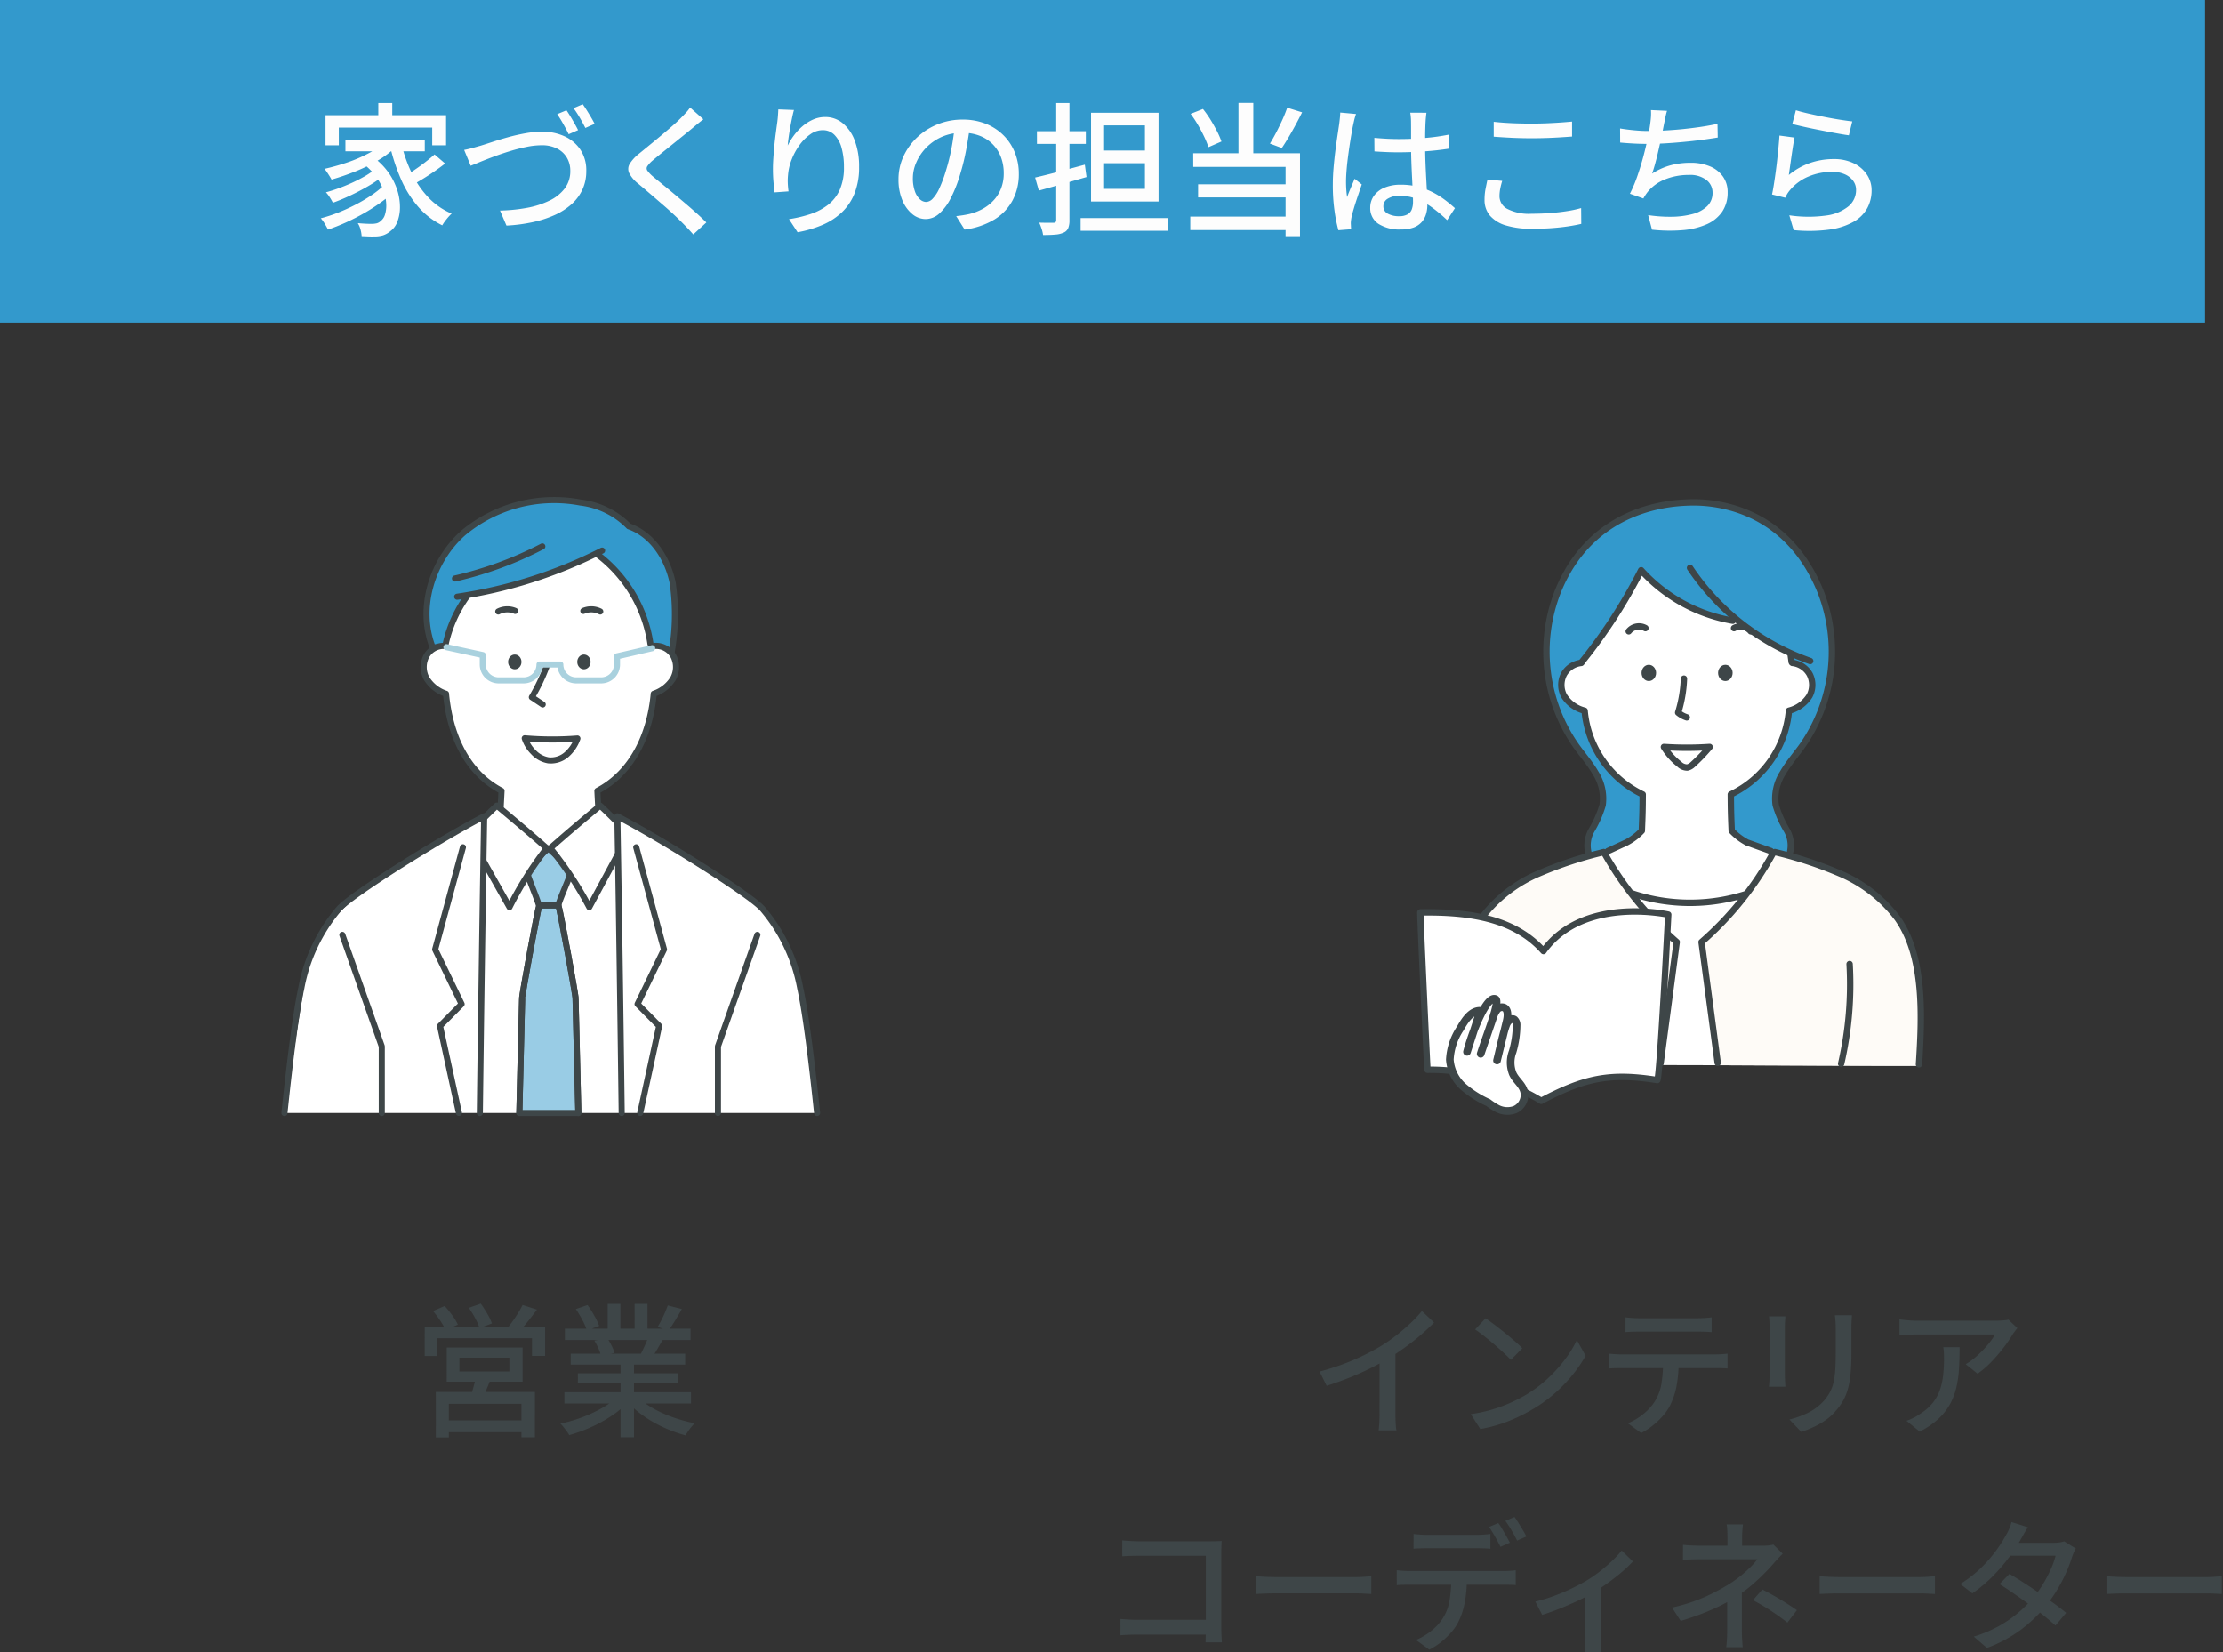 <svg xmlns="http://www.w3.org/2000/svg" xmlns:xlink="http://www.w3.org/1999/xlink" width="248" height="184.314" viewBox="0 0 248 184.314">
  <rect x="0" y="0" width="248" height="184.314" fill="#333333" stroke="none"/>
  <defs>
    <clipPath id="clip-path">
      <rect id="Rectangle_7650" data-name="Rectangle 7650" width="123" height="76" transform="translate(1255 1063)" fill="#fff" stroke="#707070" stroke-width="1"/>
    </clipPath>
    <clipPath id="clip-path-2">
      <rect id="Rectangle_7654" data-name="Rectangle 7654" width="123" height="76" transform="translate(1378 1063)" fill="none" stroke="#707070" stroke-width="1"/>
    </clipPath>
  </defs>
  <g id="Group_14596" data-name="Group 14596" transform="translate(-1255 -1011)">
    <g id="Group_14400" data-name="Group 14400" transform="translate(-2733 788)">
      <rect id="Rectangle_4789" data-name="Rectangle 4789" width="246" height="36" transform="translate(3988 223)" fill="#39c"/>
      <path id="Path_65591" data-name="Path 65591" d="M7.207-13.5H8.762v2.2H7.207Zm-5.89,1.358H14.766v3.361H13.22v-1.983H2.8v1.983H1.317Zm2.22,2.728h8.854v1.3H3.537Zm1.869,2.6,1.153-.7A7.412,7.412,0,0,1,8.327-5.764,7.146,7.146,0,0,1,9.316-3.8a6.221,6.221,0,0,1,.307,1.908A4.461,4.461,0,0,1,9.337-.277,2.3,2.3,0,0,1,8.558.786a2.469,2.469,0,0,1-.832.472,3.456,3.456,0,0,1-1,.125q-.29.009-.648-.007l-.731-.032a3.771,3.771,0,0,0-.12-.72,2.428,2.428,0,0,0-.311-.729q.448.041.84.06t.677.02a2.634,2.634,0,0,0,.572-.057A.993.993,0,0,0,7.48-.35a1.388,1.388,0,0,0,.48-.741A3.459,3.459,0,0,0,8.088-2.3a5.106,5.106,0,0,0-.318-1.48A6.211,6.211,0,0,0,6.91-5.347,7.106,7.106,0,0,0,5.406-6.817ZM7.859-9.1l1.258.532A9.972,9.972,0,0,1,7.1-7.06,18.638,18.638,0,0,1,4.6-5.851q-1.324.525-2.609.891-.077-.147-.218-.374t-.295-.456A3,3,0,0,0,1.2-6.156a25.19,25.19,0,0,0,2.518-.707,16.039,16.039,0,0,0,2.349-1A8.015,8.015,0,0,0,7.859-9.1ZM6.681-5.992l.986.688a12.813,12.813,0,0,1-1.61,1.086Q5.1-3.663,4.076-3.182t-1.936.806a6.565,6.565,0,0,0-.346-.6,3.7,3.7,0,0,0-.432-.563q.668-.179,1.412-.449t1.471-.6q.728-.332,1.364-.692A7.945,7.945,0,0,0,6.681-5.992ZM7.914-4.4l1.042.776a13.477,13.477,0,0,1-1.5,1.234A20.681,20.681,0,0,1,5.595-1.2Q4.6-.634,3.571-.171T1.592.612Q1.455.335,1.235-.031A4.1,4.1,0,0,0,.792-.646a16.518,16.518,0,0,0,1.965-.647A21.021,21.021,0,0,0,4.737-2.2,17.279,17.279,0,0,0,6.525-3.27,10.111,10.111,0,0,0,7.914-4.4ZM9.8-8.885a16.127,16.127,0,0,0,1.169,3.266,10.507,10.507,0,0,0,1.843,2.674,7.673,7.673,0,0,0,2.578,1.776,4.51,4.51,0,0,0-.367.377q-.2.23-.384.476a5,5,0,0,0-.3.454,8.6,8.6,0,0,1-2.671-2.054,11.827,11.827,0,0,1-1.89-2.992A20.892,20.892,0,0,1,8.535-8.621Zm3.682,1.122,1.176,1.012q-.546.428-1.186.87t-1.276.832q-.637.39-1.182.688l-.96-.92q.529-.307,1.157-.731T12.439-6.9Q13.043-7.365,13.479-7.763Zm3.3-.507q.441-.08.926-.215l.931-.262q.488-.149,1.283-.411t1.741-.525q.946-.263,1.941-.442a10.548,10.548,0,0,1,1.868-.18,5.9,5.9,0,0,1,2.5.514A4.235,4.235,0,0,1,29.746-8.3a4.161,4.161,0,0,1,.66,2.384,4.861,4.861,0,0,1-.419,2.044,5.018,5.018,0,0,1-1.2,1.633A7.319,7.319,0,0,1,26.9-1.018a11.978,11.978,0,0,1-2.463.8A18.031,18.031,0,0,1,21.5.167l-.719-1.675a18.749,18.749,0,0,0,3-.3,9.77,9.77,0,0,0,2.5-.8A4.646,4.646,0,0,0,28-3.969a3.186,3.186,0,0,0,.621-1.973,2.843,2.843,0,0,0-.371-1.446,2.652,2.652,0,0,0-1.087-1.023,3.687,3.687,0,0,0-1.746-.38,8.423,8.423,0,0,0-1.645.178q-.888.178-1.807.456t-1.773.594q-.854.316-1.549.6l-1.13.462Zm11.409-4.418q.208.288.447.686t.466.8q.226.4.385.723l-1.049.457q-.242-.5-.6-1.135t-.68-1.1Zm1.82-.677q.215.3.466.7t.485.8q.234.4.377.688l-1.039.457q-.254-.517-.617-1.139a11.483,11.483,0,0,0-.7-1.069Zm13.461,1.679q-.307.228-.651.511t-.579.484q-.405.337-.982.8l-1.209.975-1.219.981q-.588.473-1.014.837a3.229,3.229,0,0,0-.6.646.435.435,0,0,0,.008.5,3.782,3.782,0,0,0,.64.665q.4.336.972.8t1.216,1q.648.543,1.322,1.115t1.3,1.129Q43.3-.68,43.8-.181L42.343,1.155Q41.765.5,41.113-.15q-.4-.408-1-.966T38.8-2.281q-.7-.608-1.384-1.194t-1.243-1.05A3.515,3.515,0,0,1,35.184-5.7a1.1,1.1,0,0,1,.071-1.026A4.46,4.46,0,0,1,36.3-7.857l1.083-.886q.624-.509,1.289-1.064t1.264-1.075q.6-.52,1-.925.289-.287.593-.617A3.831,3.831,0,0,0,41.985-13Zm10.1-1.037q-.106.377-.214.9t-.208,1.079q-.1.56-.172,1.08t-.1.907a7.453,7.453,0,0,1,.679-1.113,6.11,6.11,0,0,1,.951-1.027,4.831,4.831,0,0,1,1.185-.755,3.3,3.3,0,0,1,1.365-.288A3.031,3.031,0,0,1,59-11.26a4.526,4.526,0,0,1,1.347,1.934,8.1,8.1,0,0,1,.492,2.968,7.854,7.854,0,0,1-.5,2.92,5.883,5.883,0,0,1-1.407,2.111A7.351,7.351,0,0,1,56.767.087,12.644,12.644,0,0,1,53.978.91L53.02-.551a14.293,14.293,0,0,0,2.434-.58A6.471,6.471,0,0,0,57.4-2.166a4.386,4.386,0,0,0,1.29-1.677,6.087,6.087,0,0,0,.459-2.5,7.774,7.774,0,0,0-.273-2.18,3.218,3.218,0,0,0-.8-1.439,1.8,1.8,0,0,0-1.3-.511,2.393,2.393,0,0,0-1.4.475,5.153,5.153,0,0,0-1.21,1.228,7.069,7.069,0,0,0-.866,1.62,5.887,5.887,0,0,0-.384,1.66,6.659,6.659,0,0,0-.033.833,9.271,9.271,0,0,0,.087,1.013l-1.56.111q-.057-.457-.118-1.132T51.229-6.13q0-.567.046-1.235t.112-1.361q.066-.693.153-1.355t.162-1.2q.057-.406.085-.794t.042-.715Zm19.637,1.78q-.162,1.237-.411,2.6a24.345,24.345,0,0,1-.657,2.707,14.871,14.871,0,0,1-1.08,2.761,5.758,5.758,0,0,1-1.3,1.724,2.283,2.283,0,0,1-1.5.591,2.335,2.335,0,0,1-1.481-.553,3.891,3.891,0,0,1-1.121-1.556A5.912,5.912,0,0,1,65.237-5a6.03,6.03,0,0,1,.548-2.537,6.829,6.829,0,0,1,1.522-2.125,7.242,7.242,0,0,1,2.277-1.459,7.342,7.342,0,0,1,2.8-.532,6.873,6.873,0,0,1,2.6.467,5.838,5.838,0,0,1,1.976,1.294,5.707,5.707,0,0,1,1.262,1.926,6.277,6.277,0,0,1,.439,2.353,6.181,6.181,0,0,1-.7,2.979A5.612,5.612,0,0,1,75.917-.5a8.551,8.551,0,0,1-3.3,1.112l-.944-1.5q.421-.043.772-.1t.655-.124a6.031,6.031,0,0,0,1.466-.548A4.871,4.871,0,0,0,75.808-2.6a4.181,4.181,0,0,0,.857-1.335,4.563,4.563,0,0,0,.314-1.737,5.027,5.027,0,0,0-.306-1.775,4.11,4.11,0,0,0-.9-1.433,4.124,4.124,0,0,0-1.451-.959,5.23,5.23,0,0,0-1.96-.344,5.523,5.523,0,0,0-2.321.468A5.528,5.528,0,0,0,68.3-8.491a5.468,5.468,0,0,0-1.087,1.638,4.375,4.375,0,0,0-.372,1.7,4.283,4.283,0,0,0,.229,1.512,2.159,2.159,0,0,0,.566.888,1.049,1.049,0,0,0,.682.289,1.062,1.062,0,0,0,.73-.362,4.115,4.115,0,0,0,.741-1.142,14.491,14.491,0,0,0,.746-2.011,21.956,21.956,0,0,0,.61-2.452q.249-1.3.361-2.552Zm7.273,5.755q.717-.165,1.621-.393t1.913-.5q1.008-.267,2.011-.543l.188,1.382-2.78.8q-1.4.4-2.539.71Zm.2-5.168h5.456v1.412H80.687ZM82.835-13.5h1.476V-.448a2.344,2.344,0,0,1-.139.9.97.97,0,0,1-.5.494,2.632,2.632,0,0,1-.909.223q-.559.052-1.395.052A3.629,3.629,0,0,0,81.206.53a6,6,0,0,0-.269-.692q.522.016.977.016h.609a.36.36,0,0,0,.243-.075.318.318,0,0,0,.068-.228ZM85.557-.669h9.777V.744H85.557Zm2.618-6.117v2.86H92.73v-2.86Zm0-4.219V-8.2H92.73v-2.805Zm-1.456-1.412h7.531v9.9H86.719Zm16.445-1.094h1.654v6.422h-1.654Zm-5.337,1.218,1.375-.542a11.831,11.831,0,0,1,.847,1.2q.4.651.723,1.283a8.921,8.921,0,0,1,.494,1.143l-1.453.634a9.15,9.15,0,0,0-.474-1.171q-.311-.653-.7-1.321A12.973,12.973,0,0,0,97.826-12.293Zm10.776-.687,1.66.518q-.345.694-.735,1.415t-.782,1.383Q108.353-9,108-8.484l-1.327-.493q.339-.546.7-1.237t.692-1.42Q108.393-12.362,108.6-12.981ZM98.115-7.9h11.914V1.349h-1.609V-6.377h-10.3Zm.546,3.469h10.35v1.458H98.66ZM97.787-.835h11.458v1.5H97.787Zm20.537-8.782q.69.064,1.367.1t1.392.036q1.451,0,2.891-.122a22.826,22.826,0,0,0,2.662-.373V-8.41q-1.269.2-2.7.3t-2.863.108q-.7,0-1.366-.028t-1.371-.076Zm5.812-2.8q-.032.238-.056.491t-.04.5q-.016.275-.029.718t-.017.963q0,.52,0,1.04,0,1,.037,1.925t.084,1.765q.048.836.085,1.559t.036,1.324a3.542,3.542,0,0,1-.15,1.04,2.349,2.349,0,0,1-.486.874,2.237,2.237,0,0,1-.9.6A3.91,3.91,0,0,1,121.3.6a4.338,4.338,0,0,1-2.533-.637,2.069,2.069,0,0,1-.9-1.793,2.228,2.228,0,0,1,.408-1.314,2.708,2.708,0,0,1,1.169-.911,4.572,4.572,0,0,1,1.832-.332,7.623,7.623,0,0,1,1.953.235,7.912,7.912,0,0,1,1.632.623,9.387,9.387,0,0,1,1.352.849q.607.462,1.1.906l-.868,1.335a15.942,15.942,0,0,0-1.72-1.436,7.744,7.744,0,0,0-1.73-.944,5.118,5.118,0,0,0-1.845-.336,2.438,2.438,0,0,0-1.312.317.959.959,0,0,0-.506.842.906.906,0,0,0,.495.837,2.531,2.531,0,0,0,1.26.281,1.864,1.864,0,0,0,.934-.2,1.076,1.076,0,0,0,.478-.559,2.409,2.409,0,0,0,.139-.864q0-.421-.032-1.129t-.076-1.564q-.043-.856-.076-1.763t-.032-1.734q0-.862,0-1.591t-.006-1.12q0-.2-.022-.494a5.218,5.218,0,0,0-.064-.525Zm-7.859.138q-.05.141-.118.378t-.119.473q-.051.235-.083.379-.085.4-.187.994t-.21,1.309q-.107.712-.2,1.446t-.142,1.405q-.052.671-.052,1.182,0,.426.028.848t.093.864q.117-.332.263-.689t.3-.708q.15-.35.274-.654l.795.634q-.2.6-.44,1.3T116.054-1.8q-.19.628-.279,1.043-.032.16-.057.374a2.236,2.236,0,0,0-.018.356q.007.121.014.289t.023.311l-1.424.111a17.042,17.042,0,0,1-.431-2.156,20.539,20.539,0,0,1-.189-2.93q0-.891.082-1.864t.2-1.9q.118-.923.233-1.691t.186-1.252q.041-.3.079-.66t.047-.67Zm15.361.872q.875.1,1.967.151t2.318.048q.779,0,1.58-.032t1.545-.083q.743-.051,1.332-.109v1.67q-.546.041-1.3.089t-1.573.076q-.819.027-1.574.027-1.224,0-2.28-.052t-2.013-.124Zm.948,6.594a8.38,8.38,0,0,0-.221.877,4.5,4.5,0,0,0-.082.854,1.6,1.6,0,0,0,.871,1.388,5.266,5.266,0,0,0,2.705.541q1.1,0,2.115-.08t1.893-.22a12.253,12.253,0,0,0,1.526-.332l.016,1.759q-.627.153-1.479.28t-1.868.2q-1.016.071-2.15.071a9.775,9.775,0,0,1-2.895-.371,3.746,3.746,0,0,1-1.793-1.091,2.642,2.642,0,0,1-.609-1.767,6.277,6.277,0,0,1,.113-1.226q.113-.567.214-1.034Zm18.39-7.815a7.558,7.558,0,0,0-.183.74q-.074.38-.151.728-.073.384-.18.921t-.243,1.152q-.137.615-.284,1.242t-.307,1.2q-.16.569-.316,1.017a7.461,7.461,0,0,1,2.06-.927,8.492,8.492,0,0,1,2.212-.279,5.43,5.43,0,0,1,2.217.412,3.322,3.322,0,0,1,1.432,1.148,2.963,2.963,0,0,1,.506,1.719,3.773,3.773,0,0,1-.61,2.18A4.071,4.071,0,0,1,155.4.024a8.279,8.279,0,0,1-2.67.65A17.826,17.826,0,0,1,149.3.622L148.87-1a16.086,16.086,0,0,0,2.642.182,9.308,9.308,0,0,0,2.309-.3,3.7,3.7,0,0,0,1.63-.868,2.036,2.036,0,0,0,.606-1.531,1.757,1.757,0,0,0-.674-1.39,2.984,2.984,0,0,0-1.975-.571,7.025,7.025,0,0,0-2.623.484,4.769,4.769,0,0,0-1.977,1.422q-.133.174-.243.34t-.229.381l-1.5-.532a15.367,15.367,0,0,0,.839-1.994q.384-1.109.681-2.235t.49-2.088q.193-.962.266-1.56.059-.442.078-.77a5.26,5.26,0,0,0-.006-.682Zm-5.237,1.966q.693.116,1.558.2t1.6.081q.768,0,1.7-.048t1.96-.144q1.027-.1,2.06-.248t1.992-.36l.027,1.53q-.812.133-1.8.264T152.8-9.16q-1.046.1-2.049.158t-1.842.061q-.863,0-1.66-.043t-1.5-.108Zm19.61-2.031q.545.171,1.387.363t1.771.375q.928.183,1.766.315t1.365.188L171.259-9.9q-.468-.064-1.129-.181t-1.409-.262q-.748-.145-1.475-.293t-1.326-.289q-.6-.14-.975-.236ZM165.2-9.647q-.08.373-.168.932t-.175,1.166q-.087.607-.165,1.157t-.131.919a7.662,7.662,0,0,1,2.382-1.347,8.052,8.052,0,0,1,2.613-.428,4.981,4.981,0,0,1,2.255.475,3.669,3.669,0,0,1,1.466,1.266,3.122,3.122,0,0,1,.518,1.748,4.134,4.134,0,0,1-.481,1.977,3.943,3.943,0,0,1-1.52,1.519A7.531,7.531,0,0,1,169.1.611a17.2,17.2,0,0,1-4,.06l-.484-1.65a14.382,14.382,0,0,0,4.128.022,4.924,4.924,0,0,0,2.484-1.034,2.345,2.345,0,0,0,.833-1.809,1.688,1.688,0,0,0-.342-1.045,2.3,2.3,0,0,0-.935-.715,3.345,3.345,0,0,0-1.359-.261,6.709,6.709,0,0,0-2.7.533,5.362,5.362,0,0,0-2.031,1.5,3.156,3.156,0,0,0-.317.434,3.661,3.661,0,0,0-.212.418L162.689-3.3q.1-.454.2-1.086t.2-1.359q.1-.727.18-1.467t.148-1.434q.064-.694.1-1.228Z" transform="translate(4023 248)" fill="#fdfdfd"/>
    </g>
    <g id="Group_14498" data-name="Group 14498">
      <g id="Mask_Group_115" data-name="Mask Group 115" clip-path="url(#clip-path)">
        <g id="営業" transform="translate(1316.5 1101)">
          <g id="Group_14413" data-name="Group 14413" transform="translate(-29.769 -34.172)">
            <g id="Group_14408" data-name="Group 14408" transform="translate(15.54)">
              <path id="Path_23352" data-name="Path 23352" d="M167.783,19.883c-1.7-4.349-.091-9.607,3.387-12.725a15.825,15.825,0,0,1,13.107-3.413,9.058,9.058,0,0,1,5.388,2.647c2.626.922,4.332,3.582,4.892,6.308a24.386,24.386,0,0,1-.221,8.3Z" transform="translate(-166.785 -3.5)" fill="#39c" stroke="#3e4648" stroke-linecap="round" stroke-linejoin="round" stroke-width="0.678"/>
              <path id="Path_23353" data-name="Path 23353" d="M176.726,67.84a59.928,59.928,0,0,1-7.95,1.967,29.3,29.3,0,0,0-2.6,5.6c-.181-.012-.365.036-.467.02a2.341,2.341,0,0,0-1.527,1.672,2.85,2.85,0,0,0,.45,2.254,4.942,4.942,0,0,0,1.813,1.475c.647,4.515,2.343,8.681,6.32,10.781a37.8,37.8,0,0,1-.434,4.626c-.78.475-3.106,1.123-3.472,1.346,2.1,1.709,5.575,5.6,8.273,5.815a18.694,18.694,0,0,0,5.473-.482c1.691-.4,4.162-4.349,4.754-5.464,0,0-3.6-1.525-3.642-1.485a25.693,25.693,0,0,1-.262-4.25c3.782-2.249,5.593-6.559,6.308-10.806a3.6,3.6,0,0,0,2.016-1.683,2.937,2.937,0,0,0,.083-2.592,3.466,3.466,0,0,0-2.485-1.428,19.45,19.45,0,0,0-5.982-10.02S179.036,67.149,176.726,67.84Z" transform="translate(-164.084 -59.205)" fill="#fff"/>
              <path id="Path_23354" data-name="Path 23354" d="M166.276,170.891a2.23,2.23,0,0,0-2.157,1.188,2.656,2.656,0,0,0,.092,2.508,4.027,4.027,0,0,0,2.124,1.64c.423,4.548,2.264,8.766,6.192,10.832-.07,1.41-.141,2.82-.262,4.356l-3.977,1.946" transform="translate(-163.848 -154.657)" fill="none" stroke="#3e4648" stroke-linecap="round" stroke-linejoin="round" stroke-width="0.678"/>
              <path id="Path_23355" data-name="Path 23355" d="M289.96,194.193a21.5,21.5,0,0,1-1.661,3.479l1.212.806" transform="translate(-276.238 -175.712)" fill="none" stroke="#3e4648" stroke-linecap="round" stroke-linejoin="round" stroke-width="0.678"/>
              <path id="Path_23356" data-name="Path 23356" d="M280.12,277.36a36.239,36.239,0,0,0,5.876.022,4.285,4.285,0,0,1-1.216,1.8,2.674,2.674,0,0,1-2.036.636,2.982,2.982,0,0,1-1.671-.926A3.958,3.958,0,0,1,280.12,277.36Z" transform="translate(-268.852 -250.819)" fill="none" stroke="#3e4648" stroke-linecap="round" stroke-linejoin="round" stroke-width="0.678"/>
              <ellipse id="Ellipse_442" data-name="Ellipse 442" cx="0.746" cy="0.824" rx="0.746" ry="0.824" transform="translate(9.412 17.193)" fill="#3e4648"/>
              <ellipse id="Ellipse_443" data-name="Ellipse 443" cx="0.746" cy="0.824" rx="0.746" ry="0.824" transform="translate(17.126 17.193)" fill="#3e4648"/>
              <path id="Path_23357" data-name="Path 23357" d="M370.082,170.891a2.23,2.23,0,0,1,2.157,1.188,2.656,2.656,0,0,1-.092,2.508,4.027,4.027,0,0,1-2.124,1.64c-.423,4.548-2.361,8.766-6.289,10.832.07,1.41.141,2.82.262,4.356l3.977,1.946" transform="translate(-344.361 -154.657)" fill="none" stroke="#3e4648" stroke-linecap="round" stroke-linejoin="round" stroke-width="0.678"/>
              <path id="Path_23358" data-name="Path 23358" d="M249.632,129.177a2.232,2.232,0,0,1,1.888-.063" transform="translate(-241.318 -116.778)" fill="none" stroke="#3e4648" stroke-linecap="round" stroke-linejoin="round" stroke-width="0.678"/>
              <path id="Path_23359" data-name="Path 23359" d="M349.474,129.177a2.232,2.232,0,0,0-1.888-.063" transform="translate(-329.779 -116.778)" fill="none" stroke="#3e4648" stroke-linecap="round" stroke-linejoin="round" stroke-width="0.678"/>
              <g id="Group_14407" data-name="Group 14407" transform="translate(2.429 5.138)">
                <path id="Path_23360" data-name="Path 23360" d="M218.566,61.33A52.54,52.54,0,0,1,202.4,66.476" transform="translate(-201.095 -60.864)" fill="none" stroke="#3e4648" stroke-linecap="round" stroke-linejoin="round" stroke-width="0.678"/>
                <path id="Path_23361" data-name="Path 23361" d="M209.541,56.519A40.666,40.666,0,0,1,199.8,60.1" transform="translate(-198.74 -56.519)" fill="none" stroke="#3e4648" stroke-linecap="round" stroke-linejoin="round" stroke-width="0.678"/>
                <path id="Path_23362" data-name="Path 23362" d="M191.355,113.433a14.359,14.359,0,0,0-2.442,5.464" transform="translate(-188.913 -107.917)" fill="none" stroke="#3e4648" stroke-linecap="round" stroke-linejoin="round" stroke-width="0.678"/>
                <path id="Path_23363" data-name="Path 23363" d="M363.107,65.183a15.3,15.3,0,0,1,5.982,10.02" transform="translate(-346.225 -64.343)" fill="none" stroke="#3e4648" stroke-linecap="round" stroke-linejoin="round" stroke-width="0.678"/>
              </g>
              <path id="Path_23364" data-name="Path 23364" d="M190.021,172.439l4.052.882v1.053a1.769,1.769,0,0,0,1.769,1.769h2.786a1.769,1.769,0,0,0,1.769-1.769h2.324a1.769,1.769,0,0,0,1.769,1.769h2.786a1.769,1.769,0,0,0,1.769-1.769s0-1.053.006-.915l3.921-.907" transform="translate(-187.484 -156.066)" fill="none" stroke="#a9d1de" stroke-linecap="round" stroke-linejoin="round" stroke-width="0.678"/>
            </g>
            <g id="Group_14412" data-name="Group 14412" transform="translate(0 34.052)">
              <g id="Group_14411" data-name="Group 14411">
                <path id="Path_23365" data-name="Path 23365" d="M228.837,398.127l.649-29.726a36.2,36.2,0,0,1,3.083-3.059c1.309,1.1,2.618,2.206,4.078,3.383a31.309,31.309,0,0,1,5.148-3.926,23.49,23.49,0,0,1,2.416,4.436c.213,14.2.029,14.7.341,28.893Z" transform="translate(-206.999 -363.835)" fill="#fff"/>
                <g id="Group_14410" data-name="Group 14410" transform="translate(20.503)">
                  <g id="Group_14409" data-name="Group 14409" transform="translate(5.703 4.772)">
                    <path id="Path_23366" data-name="Path 23366" d="M273.908,492.927l.31-12.733c-.078-.175,1.787-10.193,1.911-10.422h2.139c.125.229,1.99,10.247,1.911,10.422l.31,12.733Z" transform="translate(-273.908 -463.408)" fill="#99cce5" stroke="#3e4648" stroke-linecap="round" stroke-linejoin="round" stroke-width="0.678"/>
                    <path id="Path_23367" data-name="Path 23367" d="M273.908,492.927l.31-12.733c-.078-.175,1.787-10.193,1.911-10.422h2.139c.125.229,1.99,10.247,1.911,10.422l.31,12.733" transform="translate(-273.908 -463.408)" fill="none" stroke="#3e4648" stroke-linecap="round" stroke-linejoin="round" stroke-width="0.678"/>
                    <path id="Path_23368" data-name="Path 23368" d="M287.63,406.713c-.347,1.109-1.07,2.595-1.417,3.7h-2.18c-.347-1.109-.971-2.5-1.318-3.6,0,0,.606-.883.864-1.237a18.028,18.028,0,0,1,1.537-1.471l1.631,1.5Z" transform="translate(-281.861 -404.104)" fill="#99cce5" stroke="#3e4648" stroke-linecap="round" stroke-linejoin="round" stroke-width="0.678"/>
                  </g>
                  <path id="Path_23369" data-name="Path 23369" d="M215.063,358.029c1.121-1.139,2.241-2.279,3.195-3.164,1.831,1.531,3.662,3.062,5.56,4.747a39.735,39.735,0,0,0-4.15,6.585Z" transform="translate(-215.063 -354.865)" fill="#fff" stroke="#3e4648" stroke-linecap="round" stroke-linejoin="round" stroke-width="0.678"/>
                  <path id="Path_23370" data-name="Path 23370" d="M318.326,358.029c-1.121-1.139-2.241-2.279-3.195-3.164-1.831,1.531-3.662,3.062-5.56,4.747a40.844,40.844,0,0,1,4.348,6.585Z" transform="translate(-300.412 -354.865)" fill="#fff" stroke="#3e4648" stroke-linecap="round" stroke-linejoin="round" stroke-width="0.678"/>
                </g>
                <path id="Path_23371" data-name="Path 23371" d="M4.969,403.138c.592-4.689,1.272-9.452,2.051-14.137a14.369,14.369,0,0,1,2.7-6.75c2.256-3.043,5.6-5.054,8.8-6.958a38.656,38.656,0,0,1,8.857-4.946c-.162,7.633-.324,15.266-.454,23.2.046,2.34,0,5.814-.086,9.594Z" transform="translate(-4.827 -368.847)" fill="#fff"/>
                <path id="Path_23372" data-name="Path 23372" d="M70.2,503.684l4.4,12.438v7.431" transform="translate(-63.738 -489.261)" fill="none" stroke="#3e4648" stroke-linecap="round" stroke-linejoin="round" stroke-width="0.678"/>
                <path id="Path_23373" data-name="Path 23373" d="M25.3,400.315c.145-11.535.318-23.62.484-33.094-4.342,2.212-14.52,8.515-16.167,10.287a18.982,18.982,0,0,0-4.233,8.881c-.635,2.943-1.294,8.325-1.881,13.926" transform="translate(-3.5 -366.024)" fill="none" stroke="#3e4648" stroke-linecap="round" stroke-linejoin="round" stroke-width="0.678"/>
                <path id="Path_23374" data-name="Path 23374" d="M409.024,403.138c-.592-4.686-1.272-9.454-2.05-14.137a14.367,14.367,0,0,0-2.7-6.75c-2.256-3.043-5.6-5.054-8.8-6.958a38.656,38.656,0,0,0-8.857-4.946c.162,7.633.324,15.266.454,23.2-.054,2.76-.084,6.116-.088,9.594Z" transform="translate(-349.486 -368.847)" fill="#fff"/>
                <path id="Path_23375" data-name="Path 23375" d="M506.919,503.684l-4.4,12.438v7.431" transform="translate(-454.154 -489.261)" fill="none" stroke="#3e4648" stroke-linecap="round" stroke-linejoin="round" stroke-width="0.678"/>
                <path id="Path_23376" data-name="Path 23376" d="M387.218,400.315c-.145-11.535-.318-23.621-.484-33.094,4.341,2.212,14.52,8.515,16.167,10.287a18.983,18.983,0,0,1,4.233,8.881c.636,2.947,1.3,8.318,1.883,13.926" transform="translate(-349.593 -366.024)" fill="none" stroke="#3e4648" stroke-linecap="round" stroke-linejoin="round" stroke-width="0.678"/>
              </g>
            </g>
            <path id="Path_23377" data-name="Path 23377" d="M408.467,402.859l3.1,11.4-2.953,6.1,2.411,2.437-2.111,9.7" transform="translate(-369.22 -364.156)" fill="none" stroke="#3e4648" stroke-linecap="round" stroke-linejoin="round" stroke-width="0.678"/>
            <path id="Path_23378" data-name="Path 23378" d="M180.141,402.859l-3.1,11.4,2.953,6.1-2.411,2.437,2.111,9.7" transform="translate(-160.225 -364.156)" fill="none" stroke="#3e4648" stroke-linecap="round" stroke-linejoin="round" stroke-width="0.678"/>
          </g>
        </g>
      </g>
      <path id="Path_65593" data-name="Path 65593" d="M-10.748-7.519V-5.98h5.571V-7.519ZM-12.16-8.655H-3.7v3.81h-8.46Zm3.231,3.3,1.7.128q-.228.616-.478,1.208T-8.168-3l-1.321-.2q.158-.477.321-1.081A10.881,10.881,0,0,0-8.929-5.354Zm-4.448,1.662h11.05V1.357h-1.5V-2.37h-8.1V1.371h-1.448Zm.793,3.169h9.406V.792h-9.406Zm-2.032-10.466H-1.187v3.272H-2.653V-9.691H-13.229v1.975h-1.387ZM-3.7-13.4l1.6.518q-.493.667-1.024,1.335a15,15,0,0,1-.99,1.137l-1.221-.484q.282-.345.587-.78t.584-.889Q-3.89-13.016-3.7-13.4Zm-9.987.672,1.3-.559a12.021,12.021,0,0,1,.849,1.05,5.9,5.9,0,0,1,.62,1.029l-1.369.616a7.017,7.017,0,0,0-.588-1.043A11.645,11.645,0,0,0-13.69-12.728Zm4-.357,1.323-.464q.362.5.728,1.126a6.1,6.1,0,0,1,.519,1.08l-1.386.524a6.665,6.665,0,0,0-.482-1.1A10.885,10.885,0,0,0-9.7-13.084ZM.966-3.668H15.093v1.261H.966Zm.053-7.088H15.038v1.262H1.019Zm.649,2.794H14.44v1.215H1.668Zm.8,2.184H13.678v1.127H2.466Zm4.76-1.594h1.5V1.351h-1.5ZM5.791-13.52H7.212v3.364H5.791Zm3.006,0h1.439v3.283H8.8ZM6.855-3.135l1.2.556A9.715,9.715,0,0,1,6.236-1.037,15.8,15.8,0,0,1,3.936.231,16.866,16.866,0,0,1,1.5,1.115a3.456,3.456,0,0,0-.275-.43Q1.049.452.868.225A3.246,3.246,0,0,0,.515-.159a17.789,17.789,0,0,0,2.4-.7A15.193,15.193,0,0,0,5.153-1.9,8.3,8.3,0,0,0,6.855-3.135ZM9.1-3.169a7.824,7.824,0,0,0,1.218.967,11.49,11.49,0,0,0,1.56.85,15.757,15.757,0,0,0,1.775.676,16.555,16.555,0,0,0,1.85.468q-.164.165-.363.4a6.066,6.066,0,0,0-.371.493q-.173.256-.285.463a16.155,16.155,0,0,1-1.86-.632,14.681,14.681,0,0,1-1.784-.872A13.37,13.37,0,0,1,9.239-1.435,9.053,9.053,0,0,1,7.932-2.684ZM12.5-13.347l1.568.4q-.365.649-.755,1.29t-.722,1.1l-1.233-.391q.211-.334.425-.754t.4-.856Q12.371-13,12.5-13.347Zm-2.131,3.4,1.586.384q-.31.55-.614,1.069t-.565.9L9.5-7.961q.227-.434.476-.993A10.142,10.142,0,0,0,10.364-9.947Zm-8.121-3,1.3-.447A11.369,11.369,0,0,1,4.3-12.206a7.058,7.058,0,0,1,.541,1.144l-1.366.506a6.723,6.723,0,0,0-.5-1.157A13.941,13.941,0,0,0,2.244-12.943ZM4.307-9.422l1.455-.252a7.454,7.454,0,0,1,.475.826,4.541,4.541,0,0,1,.323.8l-1.518.286a5.455,5.455,0,0,0-.292-.811A6.521,6.521,0,0,0,4.307-9.422Z" transform="translate(1317 1170)" fill="#3e4648"/>
    </g>
    <g id="Group_14506" data-name="Group 14506">
      <g id="Mask_Group_116" data-name="Mask Group 116" transform="translate(2)" clip-path="url(#clip-path-2)">
        <g id="カラーコーディネーター" transform="translate(1439.5 1101)">
          <g id="Group_14467" data-name="Group 14467" transform="translate(-28.044 -33.947)">
            <g id="Group_14466" data-name="Group 14466" transform="translate(3.94)">
              <g id="Group_14464" data-name="Group 14464" transform="translate(10.123)">
                <path id="Path_23568" data-name="Path 23568" d="M168.795,42.962a3.424,3.424,0,0,0-.257-2.923,12.144,12.144,0,0,1-1.215-2.775,5.3,5.3,0,0,1,.787-3.572c.621-1.08,1.452-2.022,2.176-3.035a18.332,18.332,0,0,0,2.025-17.242c-3.928-9.649-12.293-9.98-14.572-9.908-1.988.063-10.836.4-14.708,9.908a18.332,18.332,0,0,0,2.025,17.242c.724,1.014,1.556,1.955,2.176,3.035a5.3,5.3,0,0,1,.787,3.572,12.149,12.149,0,0,1-1.215,2.775,3.424,3.424,0,0,0-.257,2.923Z" transform="translate(-141.745 -3.5)" fill="#39c" stroke="#3e4648" stroke-linecap="round" stroke-linejoin="round" stroke-width="0.712"/>
                <path id="Path_23569" data-name="Path 23569" d="M183.854,91.377a3.373,3.373,0,0,1,2.335,1.729,2.716,2.716,0,0,1-.479,2.253,3.964,3.964,0,0,1-1.917,1.35,13.215,13.215,0,0,1-6.551,9.347c-.036,1.825.123,2.616.159,4.424,1.4,1.03,7.041,2.561,8.156,3.089-.731.9-4.487,2.626-5.943,3.344-3.255,1.606-9.137,1.445-13.492.155a53.849,53.849,0,0,1-6.661-3.5s3.469-.961,4.522-1.423a38.209,38.209,0,0,0,3.285-2.032c-.012-1.834.114-2.312.157-4.094a11.6,11.6,0,0,1-6.643-9.265,6.166,6.166,0,0,1-1.877-1.466,2.745,2.745,0,0,1-.518-2.316,2.136,2.136,0,0,1,2.093-1.541c-.024-.051,6.278-9.582,6.518-10.022.168-.308,7.818,6.5,10.834,5.112,3.227,2.178,6.023,3.768,6.023,3.768Z" transform="translate(-156.625 -73.478)" fill="#fff"/>
                <path id="Path_23570" data-name="Path 23570" d="M163.3,200.459l2.055-.95a6.635,6.635,0,0,0,1.718-1.307c.079-1.88.089-2.289.1-4.057a11.487,11.487,0,0,1-6.483-9.345,3.778,3.778,0,0,1-2.286-1.645,2.586,2.586,0,0,1-.038-2.389,2.521,2.521,0,0,1,1.946-1.3" transform="translate(-156.427 -161.564)" fill="none" stroke="#3e4648" stroke-linecap="round" stroke-linejoin="round" stroke-width="0.712"/>
                <path id="Path_23571" data-name="Path 23571" d="M348.437,200.459l-2.641-.95a6.636,6.636,0,0,1-1.718-1.307c-.079-1.88-.089-2.289-.1-4.057a11.487,11.487,0,0,0,6.483-9.345,3.778,3.778,0,0,0,2.286-1.645,2.585,2.585,0,0,0,.038-2.389,2.521,2.521,0,0,0-1.946-1.3" transform="translate(-323.405 -161.564)" fill="none" stroke="#3e4648" stroke-linecap="round" stroke-linejoin="round" stroke-width="0.712"/>
                <path id="Path_23572" data-name="Path 23572" d="M270.649,271.717a37.744,37.744,0,0,0,5.1,0,19.942,19.942,0,0,1-1.944,2.016,1.232,1.232,0,0,1-.547.278,1.261,1.261,0,0,1-.906-.386A7.26,7.26,0,0,1,270.649,271.717Z" transform="translate(-257.536 -244.433)" fill="none" stroke="#3e4648" stroke-linecap="round" stroke-linejoin="round" stroke-width="0.712"/>
                <path id="Path_23573" data-name="Path 23573" d="M286.911,196.754a14.671,14.671,0,0,1-.646,3.794,3,3,0,0,0,.962.531" transform="translate(-271.564 -177.096)" fill="none" stroke="#3e4648" stroke-linecap="round" stroke-linejoin="round" stroke-width="0.712"/>
                <ellipse id="Ellipse_458" data-name="Ellipse 458" cx="0.811" cy="0.906" rx="0.811" ry="0.906" transform="translate(10.616 18.115)" fill="#3e4648"/>
                <ellipse id="Ellipse_459" data-name="Ellipse 459" cx="0.811" cy="0.906" rx="0.811" ry="0.906" transform="translate(19.154 18.115)" fill="#3e4648"/>
                <path id="Path_23574" data-name="Path 23574" d="M347.543,139.691a1.475,1.475,0,0,1,1.865.356" transform="translate(-326.609 -125.667)" fill="none" stroke="#3e4648" stroke-linecap="round" stroke-linejoin="round" stroke-width="0.712"/>
                <path id="Path_23575" data-name="Path 23575" d="M233.908,139.691a1.475,1.475,0,0,0-1.864.356" transform="translate(-222.859 -125.667)" fill="none" stroke="#3e4648" stroke-linecap="round" stroke-linejoin="round" stroke-width="0.712"/>
                <g id="Group_14463" data-name="Group 14463" transform="translate(3.94 7.31)">
                  <path id="Path_23576" data-name="Path 23576" d="M180.478,88.181a58.14,58.14,0,0,0,6.632-10.237,17.8,17.8,0,0,0,10.224,5.625" transform="translate(-180.478 -77.681)" fill="none" stroke="#3e4648" stroke-linecap="round" stroke-linejoin="round" stroke-width="0.712"/>
                  <path id="Path_23577" data-name="Path 23577" d="M299.271,75.362a26.8,26.8,0,0,0,13.4,10.383" transform="translate(-287.187 -75.362)" fill="none" stroke="#3e4648" stroke-linecap="round" stroke-linejoin="round" stroke-width="0.712"/>
                  <path id="Path_23578" data-name="Path 23578" d="M409.427,169.365l.128.938" transform="translate(-386.138 -159.803)" fill="none" stroke="#3e4648" stroke-linecap="round" stroke-linejoin="round" stroke-width="0.712"/>
                </g>
              </g>
              <g id="Group_14465" data-name="Group 14465" transform="translate(0 39.014)">
                <path id="Path_23579" data-name="Path 23579" d="M42.53,413.931c-.649-4.338-.161-7.975.778-12.657a10.619,10.619,0,0,1,4.864-6.731,27.393,27.393,0,0,1,9.424-3.886s21.549.057,21.888-.074c3.915,1.359,6.219,2.14,9.373,4.252.994.665,3.173,2.422,4.534,6.713,1.378,4.347,1.088,7.98.509,12.5Z" transform="translate(-42.234 -390.222)" fill="#fff"/>
                <path id="Path_23580" data-name="Path 23580" d="M199.177,397.628a20.452,20.452,0,0,1-25.7.087" transform="translate(-160.122 -396.55)" fill="none" stroke="#3e4648" stroke-linecap="round" stroke-linejoin="round" stroke-width="0.712"/>
                <path id="Path_23581" data-name="Path 23581" d="M60.882,387.48a28.235,28.235,0,0,0,7.994,10.066c-.889,5.379-.938,8.109-1.854,13.651,0,0-22.475.059-22.423,0-.03-2.886-.152-3.971-.105-6.857a17.728,17.728,0,0,1,1.9-8.359,15.5,15.5,0,0,1,6.349-5.917A23.938,23.938,0,0,1,60.882,387.48Z" transform="translate(-44.254 -387.435)" fill="#fefbf7"/>
                <path id="Path_23582" data-name="Path 23582" d="M312.663,413.807s22.613.131,22.613.053a75.428,75.428,0,0,0-.024-8,16.675,16.675,0,0,0-3.014-8.733,15.871,15.871,0,0,0-6.114-4.7,25.428,25.428,0,0,0-7.523-2.063,33.068,33.068,0,0,1-7.906,9.9C311.376,405.311,311.92,408.676,312.663,413.807Z" transform="translate(-283.386 -390.03)" fill="#fefbf7"/>
                <path id="Path_23583" data-name="Path 23583" d="M204.714,387.061a37.965,37.965,0,0,0,8.134,10.032l-1.8,13.524" transform="translate(-188.186 -387.058)" fill="none" stroke="#3e4648" stroke-linecap="round" stroke-linejoin="round" stroke-width="0.712"/>
                <path id="Path_23584" data-name="Path 23584" d="M319.85,389.1a36.23,36.23,0,0,1-7.917,9.825l1.8,13.471" transform="translate(-284.498 -388.885)" fill="none" stroke="#3e4648" stroke-linecap="round" stroke-linejoin="round" stroke-width="0.712"/>
                <path id="Path_23585" data-name="Path 23585" d="M465.916,509.87a39.323,39.323,0,0,1-.943,11.111" transform="translate(-421.971 -497.375)" fill="none" stroke="#3e4648" stroke-linecap="round" stroke-linejoin="round" stroke-width="0.712"/>
                <path id="Path_23586" data-name="Path 23586" d="M44.46,410.649c-.33-5.271-.589-11.767,2.456-16.082a15.689,15.689,0,0,1,6.368-4.99,44,44,0,0,1,7.26-2.4" transform="translate(-44.062 -387.164)" fill="none" stroke="#3e4648" stroke-linecap="round" stroke-linejoin="round" stroke-width="0.712"/>
                <path id="Path_23587" data-name="Path 23587" d="M408.365,410.713c.33-5.271.654-11.962-2.391-16.277a15.689,15.689,0,0,0-6.368-4.99,44.191,44.191,0,0,0-7.317-2.413" transform="translate(-356.68 -387.033)" fill="none" stroke="#3e4648" stroke-linecap="round" stroke-linejoin="round" stroke-width="0.712"/>
              </g>
            </g>
            <path id="Path_23588" data-name="Path 23588" d="M16.983,473.289a24.023,24.023,0,0,0-12.69-3.464c-.037-.262-.828-17.26-.792-17.55,5.445-.088,10.481.643,13.733,4.31,4.428-6.184,13.924-4.066,13.924-4.066s-.947,18.513-1.227,18.455C24.632,470.13,21.8,470.755,16.983,473.289Z" transform="translate(-3.5 -406.528)" fill="#fff" stroke="#3e4648" stroke-linecap="round" stroke-linejoin="round" stroke-width="0.712"/>
            <path id="Path_23589" data-name="Path 23589" d="M40.086,559.514a11.535,11.535,0,0,1-2.788-1.771,4.487,4.487,0,0,1-1.493-3.034,6.9,6.9,0,0,1,1.173-3.478c.52-.932,1.224-1.982,2.219-1.95l-1.476,4.569c.562-2.2,2.2-6.335,3.18-5.881.556.256-1,3.984-1.655,6.1l1.392-4.055a2.481,2.481,0,0,1,.425-.858.7.7,0,0,1,.813-.228c.457.236.4.961.267,1.5l-1.076,4.387c.358-1.46.711-3.158,1.056-4.029.149-.378.564-.739.884-.525a.772.772,0,0,1,.245.624,10.748,10.748,0,0,1-.443,2.95,3.391,3.391,0,0,0,.015,2.45c.384.833,1.157,1.243,1.3,2.164a1.8,1.8,0,0,1-1.033,1.837,2.43,2.43,0,0,1-2.062-.154A7.248,7.248,0,0,1,40.086,559.514Z" transform="translate(-32.517 -492.552)" fill="#fff" stroke="#3e4648" stroke-linecap="round" stroke-linejoin="round" stroke-width="0.853"/>
          </g>
        </g>
      </g>
      <path id="Path_65592" data-name="Path 65592" d="M-38.786-5.971a26.922,26.922,0,0,0,3.881-1.336,24.835,24.835,0,0,0,3.1-1.6,17.713,17.713,0,0,0,1.648-1.156q.811-.639,1.533-1.325a14.552,14.552,0,0,0,1.253-1.336l1.357,1.282q-.7.715-1.524,1.422t-1.725,1.356q-.9.649-1.84,1.231-.893.535-2.008,1.091T-35.47-5.285q-1.249.5-2.525.9Zm6.692-2.11,1.77-.467v7.258q0,.321.012.692t.037.691a3.244,3.244,0,0,0,.068.494h-1.988q.025-.175.05-.494t.038-.691q.012-.372.012-.692Zm11.825-3.835q.423.288.983.708t1.149.9q.589.481,1.111.932t.853.8l-1.273,1.3q-.306-.324-.795-.778T-19.3-9q-.572-.49-1.132-.931t-1.006-.738Zm-1.65,10.695a16.623,16.623,0,0,0,2.473-.543,16.634,16.634,0,0,0,2.089-.788,17.329,17.329,0,0,0,1.717-.9,14.311,14.311,0,0,0,2.371-1.808,16.314,16.314,0,0,0,1.892-2.111,12.35,12.35,0,0,0,1.293-2.115l.976,1.75a14.619,14.619,0,0,1-1.408,2.074,17.122,17.122,0,0,1-1.895,1.995,15.815,15.815,0,0,1-2.309,1.721q-.8.494-1.753.96a16.929,16.929,0,0,1-2.044.835,16.314,16.314,0,0,1-2.34.592Zm17.263-10.8q.367.043.771.071t.79.028H3.36q.371,0,.794-.025t.8-.075v1.649q-.384-.032-.8-.045t-.8-.012H-3.082q-.4,0-.82.012t-.755.045Zm-1.889,4.05q.34.034.713.059t.741.025H5.381q.256,0,.65-.021t.695-.063v1.653q-.278-.025-.652-.033t-.693-.008H-5.092q-.359,0-.742.009t-.712.041Zm7.821.848a14.724,14.724,0,0,1-.241,2.778A8.122,8.122,0,0,1,.269-2.1,5.828,5.828,0,0,1-.5-1.01,8.755,8.755,0,0,1-1.6.036,7.388,7.388,0,0,1-2.908.883L-4.392-.2A6.927,6.927,0,0,0-2.7-1.208,5.794,5.794,0,0,0-1.426-2.584,5.289,5.289,0,0,0-.639-4.667,16.438,16.438,0,0,0-.452-7.119ZM20.6-12.259q-.016.31-.036.677t-.021.8v2.84a22.1,22.1,0,0,1-.108,2.357,9.18,9.18,0,0,1-.329,1.7,5.794,5.794,0,0,1-.549,1.263,7.037,7.037,0,0,1-.771,1.05A5.885,5.885,0,0,1,17.6-.508a9.075,9.075,0,0,1-1.365.765q-.69.31-1.282.509L13.632-.625A9.846,9.846,0,0,0,15.755-1.4a5.851,5.851,0,0,0,1.714-1.31,5.159,5.159,0,0,0,.684-.978,4.4,4.4,0,0,0,.4-1.1,9.27,9.27,0,0,0,.189-1.4q.052-.789.052-1.839v-2.749q0-.436-.025-.8t-.066-.677Zm-7.422.13q-.016.248-.036.55t-.021.629v5.37q0,.3.021.676t.036.622H11.343q.023-.2.048-.579t.025-.728V-10.95q0-.217-.016-.574t-.048-.605Zm25.885,1.311q-.109.127-.262.328t-.253.351a14.647,14.647,0,0,1-.939,1.383,18.678,18.678,0,0,1-1.363,1.61,10.666,10.666,0,0,1-1.622,1.412L33.3-6.792a7.508,7.508,0,0,0,1.029-.734,11.354,11.354,0,0,0,.944-.892,11.1,11.1,0,0,0,.774-.908,5.7,5.7,0,0,0,.512-.782H27.784q-.471,0-.919.025t-.958.075v-1.785q.44.057.923.1t.954.045h8.945q.188,0,.448-.012t.512-.042a2.779,2.779,0,0,0,.376-.063ZM32.615-8.691q0,1.247-.064,2.37a12.541,12.541,0,0,1-.3,2.123,7.263,7.263,0,0,1-.713,1.874,6.634,6.634,0,0,1-1.3,1.64A9.114,9.114,0,0,1,28.161.727L26.687-.479a6.007,6.007,0,0,0,.759-.315,5.407,5.407,0,0,0,.783-.471,5.67,5.67,0,0,0,1.385-1.209,4.872,4.872,0,0,0,.793-1.419,7.393,7.393,0,0,0,.37-1.645,16.684,16.684,0,0,0,.1-1.871q0-.325-.013-.63a5.3,5.3,0,0,0-.072-.653ZM-60.8,12.859q.424.041.939.069t.912.029h7.956q.32,0,.691-.009t.589-.025q-.016.274-.028.65t-.013.692v8.276q0,.421.024.927t.042.766h-1.823q.009-.26.02-.667t.012-.841v-8.15h-7.463q-.473,0-1.014.016t-.845.041Zm-.2,8.77q.351.025.853.057t1.012.032h8.611V23.37h-8.559q-.476,0-1.02.021t-.9.055Zm15.116-4.767.659.041q.395.025.845.038t.877.012h8.693q.586,0,1.045-.037t.747-.054v1.979l-.761-.045q-.5-.03-1.024-.03h-8.7q-.667,0-1.318.022t-1.063.053Zm17.586-4.72q.367.043.771.071t.79.028h5.41q.371,0,.794-.025t.8-.075v1.649q-.385-.032-.8-.044t-.8-.012h-5.4q-.4,0-.82.012t-.755.044Zm-1.88,4.05q.34.034.713.059t.741.025h10.473q.256,0,.65-.02t.695-.063v1.653q-.278-.025-.652-.033t-.693-.008H-28.721q-.359,0-.742.009t-.712.041Zm7.821.848a14.732,14.732,0,0,1-.241,2.778,8.119,8.119,0,0,1-.765,2.248,5.821,5.821,0,0,1-.771,1.092,8.774,8.774,0,0,1-1.1,1.046,7.388,7.388,0,0,1-1.312.847l-1.483-1.083a6.925,6.925,0,0,0,1.692-1.008,5.8,5.8,0,0,0,1.274-1.376,5.289,5.289,0,0,0,.787-2.083,16.438,16.438,0,0,0,.186-2.451Zm3.508-6.116a8,8,0,0,1,.444.678q.235.4.462.8t.385.716l-1.048.457q-.242-.489-.6-1.124t-.676-1.092Zm1.813-.676q.215.3.462.7t.482.793q.235.392.377.685l-1.039.457q-.254-.517-.613-1.135a11.248,11.248,0,0,0-.693-1.066Zm2.315,9.438a17.19,17.19,0,0,0,2.134-.649q1.08-.4,2.028-.865t1.593-.85a14.575,14.575,0,0,0,1.507-1.047q.735-.581,1.352-1.174a11.454,11.454,0,0,0,1.026-1.107l1.251,1.219A13.057,13.057,0,0,1-5,16.333q-.717.614-1.553,1.223t-1.69,1.123q-.518.315-1.194.653T-10.873,20q-.757.335-1.549.636t-1.533.535Zm5.589-1.411,1.7-.365v5.865q0,.255.008.565t.03.572a2.807,2.807,0,0,0,.056.4H-9.2a3.436,3.436,0,0,0,.037-.4q.013-.262.025-.572t.012-.565Zm17.582-7.2q-.039.276-.068.68t-.03.755v1.67H6.719v-1.67q0-.36-.02-.76a5.742,5.742,0,0,0-.069-.676Zm4.427,3.269q-.253.253-.54.562t-.5.558q-.422.491-1.006,1.082T9.561,17.733a15.76,15.76,0,0,1-1.44,1.117,15.9,15.9,0,0,1-1.9,1.143,23.252,23.252,0,0,1-2.216.992q-1.181.459-2.5.86L.535,20.353A19.362,19.362,0,0,0,4.4,19.079a23.722,23.722,0,0,0,2.636-1.425A13.574,13.574,0,0,0,8.3,16.729q.586-.487,1.044-.95a6.858,6.858,0,0,0,.708-.817H3.77q-.274,0-.658.008t-.745.021q-.36.012-.609.037V13.354q.419.05,1,.074t.988.024h6.941a6.115,6.115,0,0,0,.617-.03,3,3,0,0,0,.528-.1ZM8.323,17.95v1.092q0,.641,0,1.35t0,1.366V22.89q0,.294.012.639t.038.673q.025.328.041.577H6.582q.032-.231.057-.559t.037-.682q.013-.355.013-.648V21.856q0-.578,0-1.181t0-1.138v-.908Zm5.08,4.079q-.688-.534-1.291-.949T10.9,20.292q-.608-.372-1.334-.764l1.042-1.194q.75.391,1.336.725t1.174.7q.588.368,1.344.884ZM17,16.862l.659.041q.395.025.845.038t.877.012h8.693q.586,0,1.045-.037t.747-.054v1.979L29.1,18.8q-.5-.03-1.024-.03h-8.7q-.667,0-1.318.022T17,18.841ZM38.177,16.6q.755.437,1.616.992t1.724,1.151q.864.6,1.64,1.161t1.347,1.04l-1.194,1.413q-.54-.494-1.3-1.107T40.371,20q-.871-.635-1.726-1.224t-1.577-1.042Zm7.409-2.833a3.82,3.82,0,0,0-.237.466q-.119.273-.2.515a14.333,14.333,0,0,1-.645,1.7,18.059,18.059,0,0,1-.975,1.874,15.605,15.605,0,0,1-1.277,1.833,16.222,16.222,0,0,1-2.705,2.6,14.9,14.9,0,0,1-3.886,2.1L34.2,23.592A14.124,14.124,0,0,0,37,22.418a13.641,13.641,0,0,0,2.171-1.5,14.132,14.132,0,0,0,1.644-1.64A12.133,12.133,0,0,0,41.91,17.75a15,15,0,0,0,.878-1.664,8.712,8.712,0,0,0,.535-1.517h-5.7l.611-1.439h4.854a5.024,5.024,0,0,0,.66-.042,2.481,2.481,0,0,0,.536-.124Zm-5.345-2.375q-.237.36-.47.771t-.364.647a18.09,18.09,0,0,1-1.3,1.975,19.462,19.462,0,0,1-1.818,2.1,16.3,16.3,0,0,1-2.246,1.883l-1.357-1.046a13.449,13.449,0,0,0,2.389-1.862,15.246,15.246,0,0,0,1.672-1.942,15.686,15.686,0,0,0,1.053-1.66,5.265,5.265,0,0,0,.338-.666,4.767,4.767,0,0,0,.271-.773ZM49,16.862l.659.041q.395.025.845.038t.877.012h8.693q.586,0,1.045-.037t.747-.054v1.979L61.1,18.8q-.5-.03-1.024-.03h-8.7q-.667,0-1.318.022T49,18.841Z" transform="translate(1441 1170)" fill="#3e4648"/>
    </g>
  </g>
</svg>
